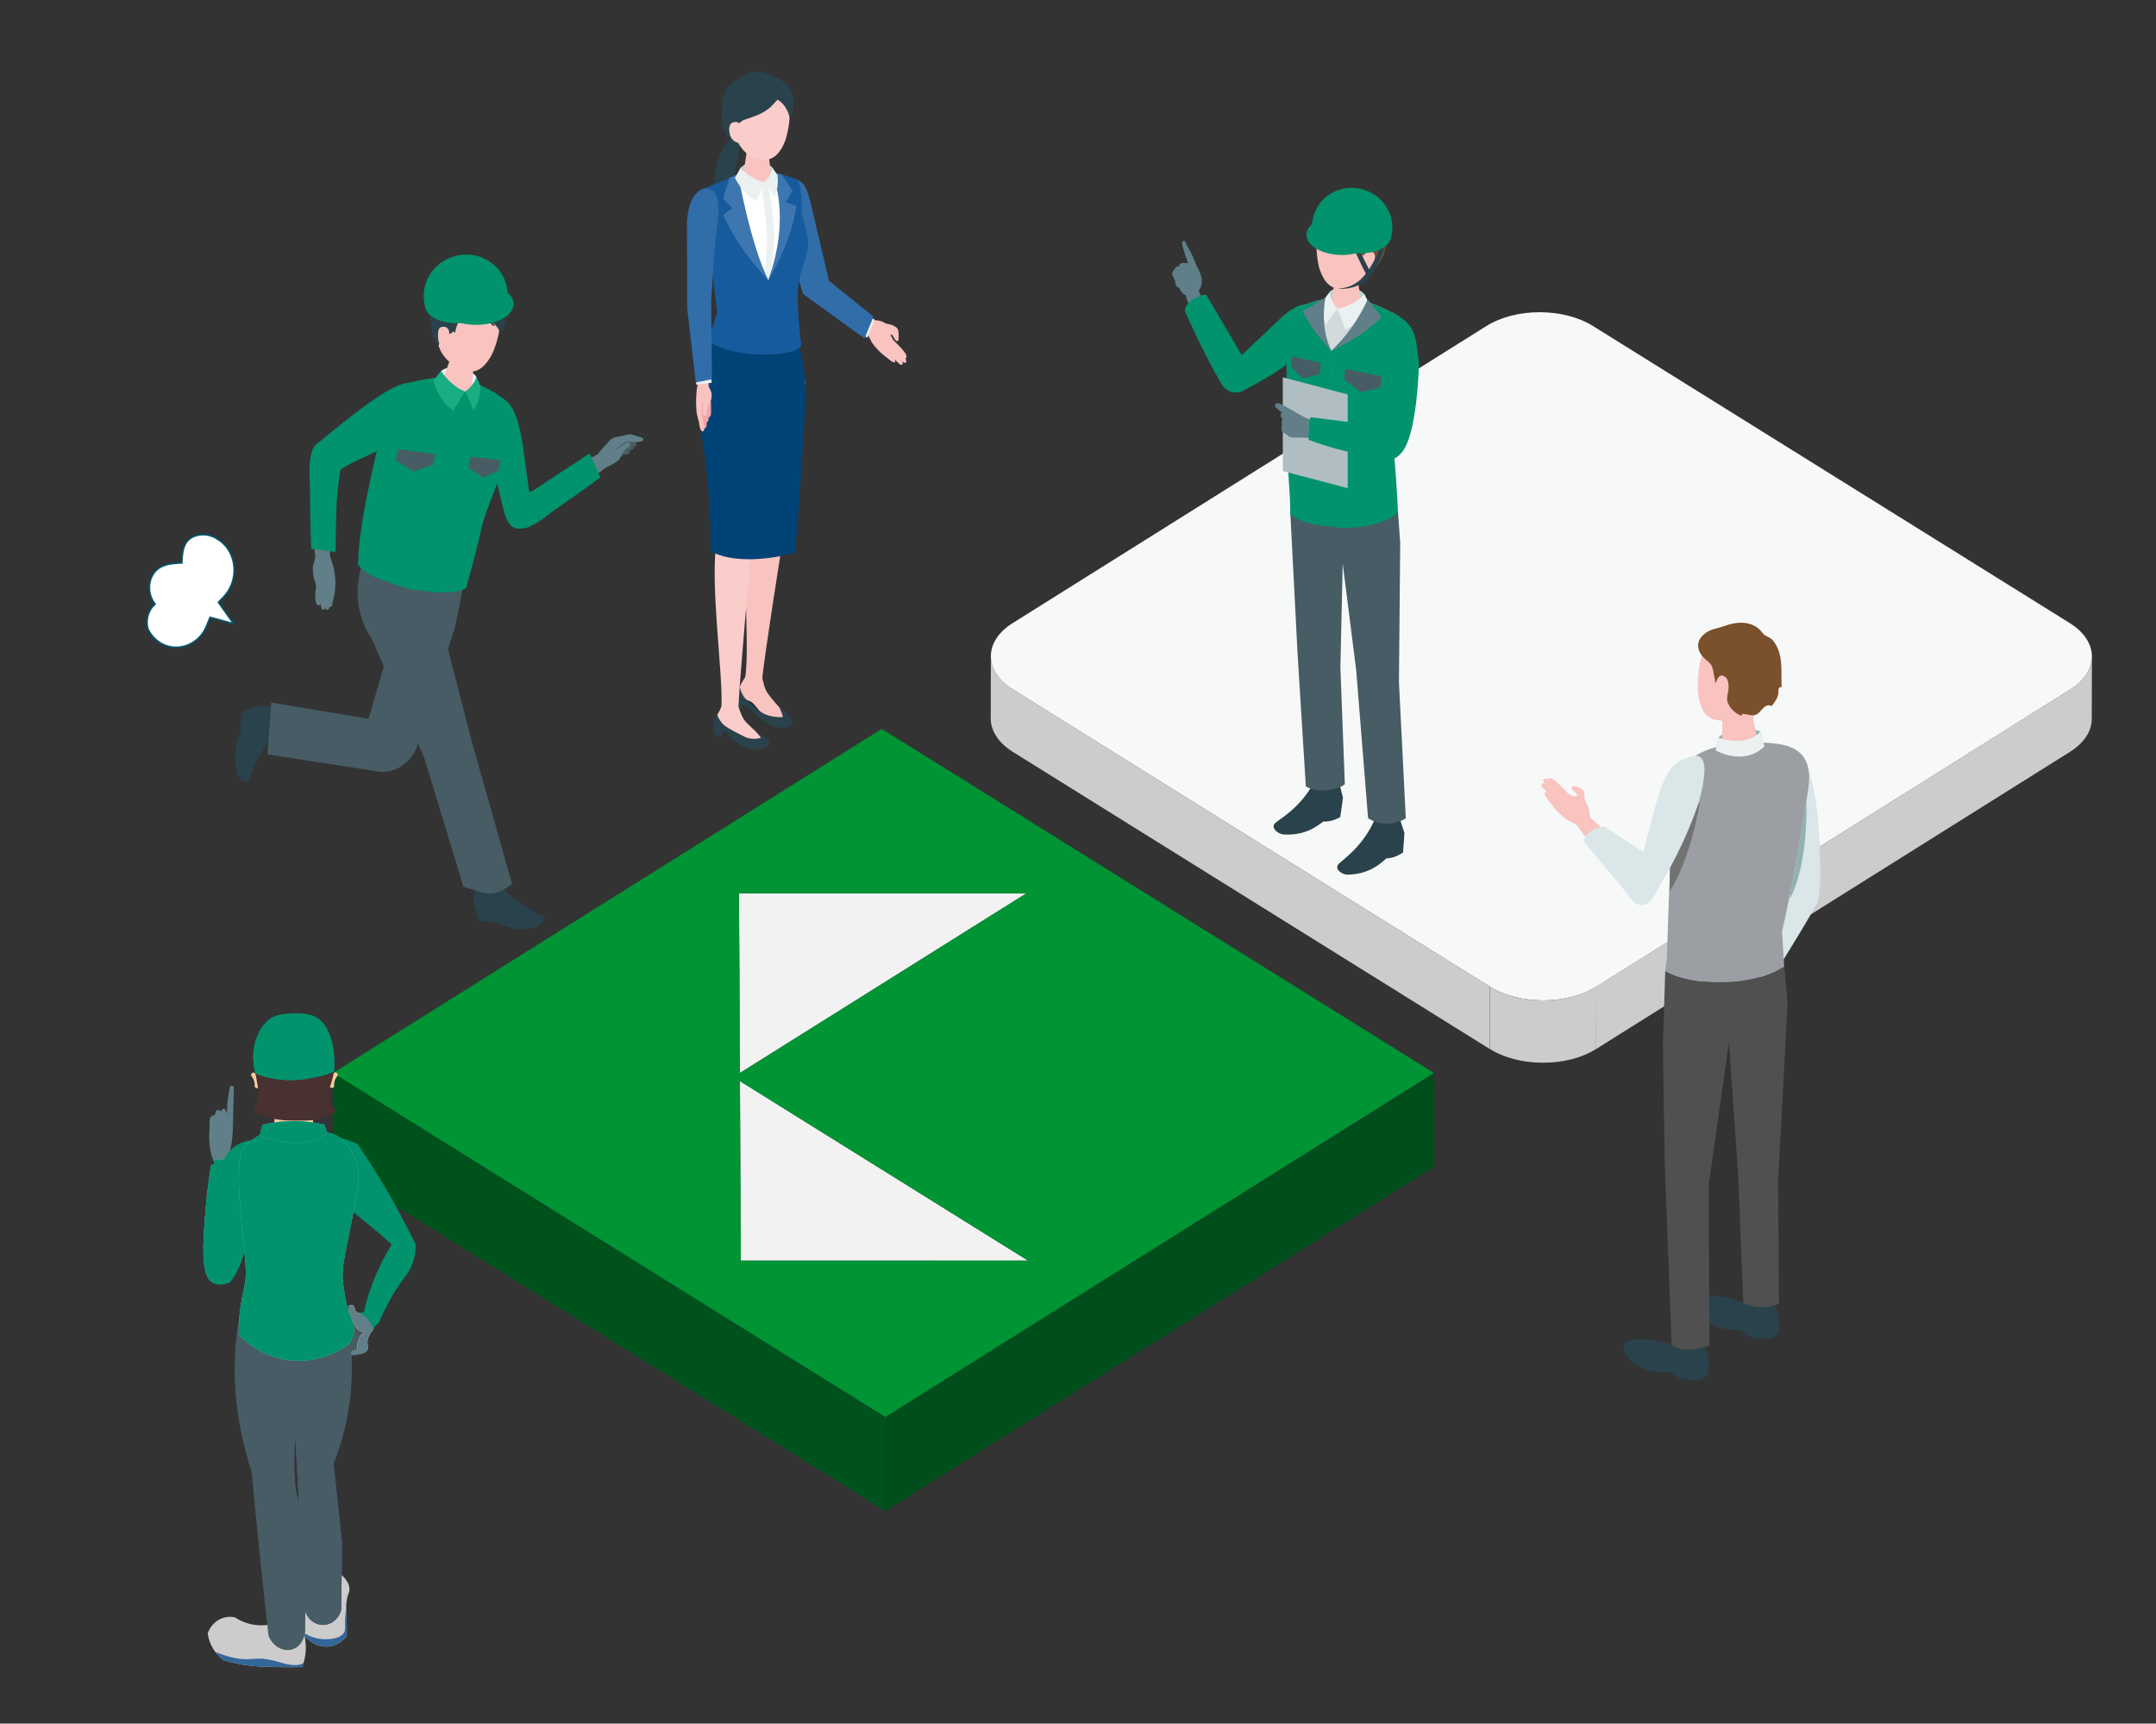<svg width="683" height="546" viewBox="0 0 683 546" fill="none" xmlns="http://www.w3.org/2000/svg">
<rect x="0" y="0" width="683" height="546" fill="#333333" stroke="none"/>
<g clip-path="url(#clip0_836_15195)">
<path d="M655.77 218.443L505.7 312.547L505.65 332.294L655.72 238.19C657.16 237.284 658.38 236.291 659.37 235.244C659.77 234.823 660.13 234.392 660.45 233.96C661.1 233.086 661.61 232.18 661.97 231.252C662.42 230.097 662.65 228.91 662.65 227.723L662.7 207.977C662.7 211.764 660.38 215.551 655.77 218.443Z" fill="#CCCCCC"/>
<path d="M320.94 218.443C320.69 218.281 320.45 218.13 320.21 217.957C320.02 217.828 319.83 217.688 319.64 217.558C319.54 217.483 319.44 217.418 319.35 217.342C319.11 217.159 318.88 216.975 318.65 216.781C318.62 216.76 318.58 216.727 318.55 216.706C318.25 216.458 317.97 216.199 317.71 215.94C317.63 215.864 317.56 215.789 317.49 215.724C317.28 215.519 317.09 215.303 316.9 215.098C316.84 215.033 316.78 214.968 316.73 214.904C316.5 214.634 316.28 214.364 316.08 214.094C316.04 214.04 316 213.976 315.96 213.922C315.8 213.695 315.65 213.469 315.51 213.242C315.46 213.156 315.4 213.069 315.35 212.983C315.25 212.81 315.15 212.638 315.06 212.454C315.02 212.368 314.97 212.282 314.93 212.206C314.81 211.969 314.71 211.731 314.61 211.483C314.61 211.462 314.59 211.44 314.58 211.418C314.44 211.073 314.34 210.717 314.24 210.372C314.22 210.296 314.2 210.221 314.18 210.156C314.11 209.865 314.05 209.584 314 209.293C313.96 209.023 313.93 208.753 313.92 208.483C313.91 208.268 313.9 208.062 313.9 207.847L313.85 227.593C313.85 227.788 313.85 227.971 313.87 228.165C313.87 228.187 313.87 228.208 313.87 228.23C313.89 228.5 313.91 228.769 313.95 229.039C313.99 229.331 314.06 229.611 314.13 229.902C314.13 229.935 314.14 229.967 314.15 230C314.16 230.043 314.18 230.075 314.19 230.118C314.29 230.474 314.39 230.82 314.53 231.165C314.53 231.187 314.55 231.197 314.56 231.219C314.66 231.456 314.76 231.705 314.88 231.942C314.92 232.028 314.97 232.115 315.01 232.19C315.1 232.363 315.2 232.546 315.3 232.719C315.32 232.762 315.34 232.805 315.37 232.848C315.4 232.891 315.43 232.935 315.46 232.978C315.6 233.204 315.75 233.442 315.91 233.668C315.95 233.722 315.99 233.787 316.03 233.841C316.23 234.111 316.45 234.391 316.68 234.661C316.74 234.726 316.8 234.791 316.85 234.855C317.04 235.071 317.23 235.276 317.44 235.481C317.51 235.557 317.58 235.632 317.66 235.697C317.93 235.956 318.21 236.215 318.51 236.463C318.54 236.485 318.57 236.506 318.6 236.539C318.83 236.722 319.06 236.916 319.3 237.1C319.39 237.175 319.49 237.24 319.59 237.316C319.78 237.456 319.96 237.585 320.16 237.715C320.19 237.736 320.23 237.758 320.26 237.79C320.47 237.931 320.68 238.06 320.89 238.2L471.94 332.304L471.99 312.558L320.94 218.454V218.443Z" fill="#CCCCCC"/>
<path d="M655.66 197.369C665 203.186 665.05 212.627 655.77 218.443L505.7 312.547C496.42 318.363 481.33 318.363 471.99 312.547L320.94 218.443C311.6 212.627 311.54 203.186 320.83 197.369L470.9 103.265C480.18 97.449 495.28 97.449 504.62 103.265L655.67 197.369H655.66Z" fill="#F7F9F8"/>
<path d="M497.539 335.629C497.669 335.596 497.809 335.564 497.939 335.532C498.559 335.37 499.179 335.197 499.779 334.992C499.889 334.96 499.999 334.917 500.109 334.873C500.659 334.69 501.189 334.496 501.719 334.28C501.809 334.248 501.909 334.204 501.999 334.172C502.569 333.935 503.129 333.676 503.679 333.395C503.799 333.33 503.919 333.266 504.039 333.212C504.589 332.92 505.129 332.618 505.649 332.295L505.699 312.548C505.179 312.872 504.639 313.174 504.089 313.465C503.969 313.53 503.849 313.595 503.729 313.649C503.179 313.918 502.629 314.177 502.049 314.425C501.959 314.469 501.869 314.501 501.769 314.533C501.239 314.749 500.709 314.943 500.159 315.127C500.049 315.159 499.939 315.202 499.829 315.246C499.229 315.44 498.609 315.623 497.989 315.774C497.859 315.807 497.719 315.839 497.589 315.871C496.989 316.022 496.389 316.152 495.779 316.271C495.729 316.271 495.669 316.292 495.619 316.303C494.899 316.432 494.169 316.551 493.439 316.637C493.409 316.637 493.379 316.637 493.349 316.637C492.689 316.713 492.029 316.778 491.369 316.821C491.209 316.821 491.049 316.843 490.899 316.843C490.229 316.875 489.569 316.907 488.899 316.907C488.879 316.907 488.849 316.907 488.829 316.907C488.099 316.907 487.379 316.886 486.659 316.843C486.629 316.843 486.599 316.843 486.579 316.843C485.829 316.799 485.079 316.735 484.339 316.637C483.599 316.551 482.869 316.432 482.149 316.303C482.109 316.303 482.069 316.281 482.029 316.281C481.349 316.152 480.679 316.012 480.009 315.839C479.939 315.817 479.869 315.807 479.799 315.785C479.159 315.623 478.539 315.44 477.919 315.235C477.839 315.213 477.759 315.181 477.669 315.148C477.059 314.943 476.469 314.728 475.889 314.49C475.799 314.458 475.709 314.415 475.619 314.382C475.029 314.134 474.459 313.875 473.899 313.595C473.819 313.551 473.739 313.508 473.659 313.465C473.099 313.174 472.539 312.872 472.019 312.537L471.969 332.284C472.219 332.435 472.469 332.586 472.729 332.737C473.019 332.899 473.319 333.05 473.609 333.212C473.689 333.255 473.769 333.298 473.849 333.341C473.879 333.363 473.909 333.374 473.949 333.395C474.319 333.579 474.699 333.762 475.089 333.924C475.249 333.999 475.419 334.064 475.579 334.129C475.669 334.172 475.759 334.204 475.849 334.248C475.949 334.291 476.049 334.334 476.149 334.366C476.489 334.496 476.829 334.625 477.179 334.744C477.329 334.798 477.479 334.841 477.639 334.895C477.719 334.927 477.799 334.949 477.889 334.981C477.999 335.014 478.099 335.057 478.209 335.089C478.539 335.186 478.869 335.283 479.199 335.381C479.389 335.435 479.579 335.478 479.769 335.532C479.839 335.553 479.909 335.564 479.979 335.586C480.059 335.607 480.129 335.629 480.199 335.64C480.529 335.715 480.869 335.791 481.199 335.866C481.459 335.92 481.729 335.974 481.989 336.017C482.029 336.017 482.069 336.039 482.109 336.039C482.139 336.039 482.179 336.05 482.209 336.06C482.549 336.125 482.889 336.179 483.239 336.233C483.589 336.287 483.939 336.33 484.299 336.373C484.649 336.417 485.009 336.449 485.359 336.481C485.739 336.514 486.109 336.546 486.489 336.568C486.499 336.568 486.519 336.568 486.539 336.568C486.569 336.568 486.599 336.568 486.629 336.568C486.979 336.589 487.329 336.6 487.679 336.611C488.049 336.622 488.429 336.622 488.799 336.632C488.819 336.632 488.849 336.632 488.869 336.632C488.879 336.632 488.889 336.632 488.909 336.632C489.359 336.632 489.809 336.632 490.259 336.611C490.459 336.611 490.669 336.589 490.869 336.578C491.029 336.578 491.179 336.557 491.339 336.557C491.469 336.557 491.609 336.546 491.739 336.535C492.269 336.492 492.799 336.438 493.319 336.373C493.349 336.373 493.379 336.373 493.409 336.373C493.409 336.373 493.419 336.373 493.429 336.373C494.139 336.287 494.839 336.179 495.539 336.05C495.559 336.05 495.579 336.05 495.599 336.039C495.649 336.039 495.699 336.017 495.759 336.006C496.369 335.888 496.979 335.758 497.579 335.607L497.539 335.629Z" fill="#CCCCCC"/>
<path d="M325.109 283.014L325.069 300.656H234.039L234.089 283.014H325.109Z" fill="#004F1C"/>
<path d="M325.11 283.014L234.39 339.912L234.09 283.014H325.11Z" fill="#F2F2F2"/>
<path d="M234.389 339.912L234.339 357.555L234.039 300.656L234.089 283.014L234.389 339.912Z" fill="#868686"/>
<path d="M325.11 283.014L325.07 300.656L234.34 357.555L234.39 339.912L325.11 283.014Z" fill="#808080"/>
<path d="M325.72 399.368L325.67 417.011L234.35 360.123L234.4 342.48L325.72 399.368Z" fill="#00521D"/>
<path d="M234.7 399.368L234.65 417.011L234.35 360.123L234.4 342.48L234.7 399.368Z" fill="#868686"/>
<path d="M325.718 399.368H234.698L234.398 342.48L325.718 399.368Z" fill="#F2F2F2"/>
<path d="M325.718 399.368L325.668 417.011H234.648L234.698 399.368H325.718Z" fill="#818181"/>
<path d="M279.328 230.906L454.298 339.912L280.458 448.918L105.488 339.912L279.328 230.906ZM234.388 339.912L325.118 283.024H234.098L234.398 339.912M234.698 399.368H325.718L234.398 342.48L234.698 399.368Z" fill="#009434"/>
<path d="M280.469 448.918L280.429 478.678L105.449 369.662L105.499 339.912L280.469 448.918Z" fill="#00521D"/>
<path d="M454.31 339.912L454.26 369.662L280.43 478.678L280.47 448.918L454.31 339.912Z" fill="#004E1C"/>
<path d="M372.63 90.576C372.84 90.911 373.11 90.922 373.38 91.116C373.68 91.332 373.76 91.666 373.94 92.001C374.33 92.691 374.93 93.274 375.67 93.457C376.32 93.619 377.02 93.533 377.68 93.619C377.85 93.641 378.04 93.652 378.2 93.576C378.36 93.501 378.46 93.339 378.56 93.188C379.01 92.475 379.38 91.547 379.02 90.781C378.87 90.458 378.62 90.22 378.37 89.983C377.8 89.443 377.23 88.893 376.66 88.353C376.37 88.084 376.08 87.803 375.72 87.63C375.08 87.328 374.34 87.425 373.66 87.609C373.32 87.706 372.98 87.825 372.7 88.062C372.12 88.58 372.25 89.94 372.63 90.576Z" fill="#617F88"/>
<path d="M375.681 77.067C375.561 76.829 375.441 76.581 375.331 76.333C375.111 76.171 374.791 76.3 374.651 76.538C374.501 76.775 374.491 77.077 374.521 77.358C374.601 78.329 375.071 79.257 375.301 80.196C375.401 80.573 375.461 80.962 375.611 81.329C375.711 81.588 375.851 81.825 375.961 82.084C376.251 82.764 376.351 83.508 376.441 84.253C376.431 84.167 375.671 84.954 375.641 85.267C375.611 85.634 375.641 86.411 375.981 86.573C377.391 87.263 378.651 88.116 380.261 87.976C380.331 87.976 380.421 87.954 380.461 87.889C380.491 87.835 380.491 87.771 380.481 87.706C380.381 86.692 379.911 85.785 379.431 84.933C378.971 84.113 378.751 83.347 378.421 82.505C377.691 80.638 376.571 78.89 375.681 77.077V77.067Z" fill="#617F88"/>
<path d="M373.73 83.671C373.56 83.886 373.5 84.21 373.61 84.717C374 86.509 374.39 87.836 375.67 89.077C375.82 89.228 375.99 89.379 376.19 89.433C376.39 89.498 376.63 89.444 376.75 89.26C376.89 89.034 376.8 88.731 376.69 88.483C376.43 87.89 376.09 87.35 375.83 86.768C375.49 86.023 375.44 85.85 376.17 85.743C376.46 85.699 376.57 85.311 376.58 84.998C376.6 84.502 376.51 83.994 376.33 83.53C376.31 83.477 376.29 83.422 376.24 83.401C376.21 83.379 376.17 83.379 376.13 83.379C375.4 83.379 374.17 83.099 373.72 83.671H373.73Z" fill="#617F88"/>
<path d="M372.261 84.879C372.121 85.116 372.101 85.451 372.261 85.936C372.871 87.663 373.411 88.914 374.841 89.961C375.011 90.091 375.191 90.209 375.401 90.242C375.601 90.274 375.841 90.188 375.931 89.993C376.051 89.756 375.921 89.465 375.781 89.227C375.451 88.677 375.051 88.191 374.721 87.641C374.291 86.951 374.231 86.789 374.931 86.573C375.211 86.487 375.271 86.087 375.251 85.785C375.211 85.289 375.061 84.803 374.831 84.371C374.801 84.328 374.771 84.274 374.731 84.253C374.701 84.242 374.661 84.253 374.621 84.253C373.901 84.35 372.641 84.253 372.261 84.879Z" fill="#617F88"/>
<path d="M371.401 86.4C371.291 86.627 371.291 86.929 371.481 87.35C372.151 88.86 372.731 89.95 374.101 90.781C374.261 90.878 374.441 90.975 374.621 90.986C374.811 90.997 375.011 90.91 375.091 90.716C375.181 90.49 375.041 90.231 374.901 90.036C374.561 89.572 374.171 89.152 373.831 88.688C373.401 88.094 373.321 87.965 373.951 87.706C374.201 87.609 374.231 87.242 374.181 86.961C374.111 86.519 373.941 86.087 373.701 85.709C373.671 85.666 373.641 85.623 373.601 85.612C373.571 85.612 373.531 85.612 373.501 85.612C372.851 85.753 371.711 85.774 371.411 86.378L371.401 86.4Z" fill="#617F88"/>
<path d="M380.601 87.868C380.601 87.868 380.581 87.803 380.571 87.76C380.311 87.037 379.941 86.336 379.601 85.656C379.531 85.516 379.461 85.375 379.331 85.3C379.251 85.246 379.161 85.235 379.071 85.214C378.401 85.073 377.691 84.847 377.011 84.782C376.401 84.728 375.811 84.901 375.211 84.901C374.301 85.106 373.451 85.419 372.511 85.397C372.211 85.397 371.861 85.386 371.681 85.645C371.471 85.947 371.681 86.4 371.941 86.649C372.881 87.49 374.021 86.897 375.101 87.08C375.201 87.091 375.291 87.124 375.371 87.177C375.461 87.242 375.521 87.339 375.581 87.436C375.811 87.836 376.071 88.203 375.811 88.634C375.581 89.012 375.341 89.271 375.231 89.724C375.041 90.566 375.201 91.451 375.321 92.292C375.571 93.9 376.171 95.389 376.831 96.835C376.861 96.9 376.891 96.964 376.951 96.986C377.011 97.008 377.071 96.986 377.121 96.964C378.551 96.371 379.901 95.529 381.101 94.483C380.691 94.008 379.721 92.756 379.821 92.033C379.871 91.677 380.301 91.213 380.431 90.846C380.581 90.425 380.671 89.983 380.701 89.53C380.741 88.958 380.751 88.418 380.581 87.879L380.601 87.868Z" fill="#617F88"/>
<path d="M375.301 98.399C375.301 98.399 380.911 111.369 386.961 121.631C388.441 124.145 391.431 125.052 393.911 123.735C396.081 122.581 398.671 121.135 400.891 119.851C410.601 114.196 412.531 110.625 412.531 110.625C412.531 110.625 416.301 107.247 418.851 102.91C420.741 99.683 420.021 97.763 417.871 97.223C414.371 96.338 411.681 95 404.951 101.496C400.791 105.51 393.361 112.481 393.361 112.481L382.041 93.22C382.041 93.22 375.931 94.277 375.311 98.41L375.301 98.399Z" fill="#00936D"/>
<path d="M442.83 161.653L441.63 143.342L445.33 107.097C445.81 103.967 444.66 100.795 441.5 99.252C434.24 95.702 425.74 91.299 412.02 97.115C410.14 97.914 409.44 100.352 408.79 102.413C408.01 104.874 407.63 107.528 407.72 110.15L407.87 114.639C407.94 123.207 408.01 131.774 408.07 140.342C408.11 145.77 408.36 151.133 408.72 156.549C408.88 158.934 408.77 162.614 408.77 162.614C408.77 162.614 412.9 166.585 425.13 166.52C438.46 166.444 442.83 161.675 442.83 161.675V161.653Z" fill="#D2DADC"/>
<path d="M443.412 259.285L444.912 263.86L444.472 270.022C444.472 270.022 442.022 271.921 439.222 271.889C437.482 273.399 434.002 276.917 426.922 277.079C425.392 277.111 422.762 275.557 423.902 273.874C424.602 272.838 431.982 268.295 435.672 259.113C439.642 258.692 443.412 259.274 443.412 259.274V259.285Z" fill="#2A424B"/>
<path d="M424.251 248.009L425.441 252.703L424.581 258.81C424.581 258.81 422.011 260.494 419.221 260.224C417.381 261.584 413.671 264.778 406.601 264.335C405.081 264.238 402.551 262.458 403.811 260.871C404.581 259.9 412.251 256.005 416.541 247.178C420.521 247.103 424.251 248.009 424.251 248.009Z" fill="#2A424B"/>
<path d="M421.121 92.561C422.781 90.64 429.231 89.766 432.271 93.241C432.491 94.935 432.811 96.035 432.811 96.035L427.241 98.194L421.261 97.287C421.261 97.287 420.971 93.877 421.121 92.561Z" fill="#BFD4D5"/>
<path d="M426.6 86.745C429 86.745 430.27 88.202 430.27 89.464L431.48 97.913C431.37 99.381 426.43 97.784 423.7 97.784C420.97 97.784 421.48 99.37 421.59 97.913L422.77 89.076C422.87 87.792 424.2 86.745 426.59 86.745H426.6Z" fill="#F9C3C0"/>
<path d="M427.591 66.135C434.421 66.189 436.301 71.725 436.301 78.437C436.301 87.177 430.971 89.864 428.241 90.727C424.911 91.774 420.762 92.712 418.232 85.817C416.722 81.717 416.781 74.606 417.611 71.844C418.341 69.437 420.771 66.082 427.591 66.135Z" fill="#F9C3C0"/>
<path d="M422.531 72.221C422.351 71.638 423.041 71.185 423.611 71.153C426.121 70.991 426.401 73.548 427.961 74.994C428.741 75.717 429.631 76.365 430.091 77.357C430.641 78.555 431.251 79.958 431.321 81.393C432.161 78.868 435.361 85.127 434.541 85.828C436.651 84.015 438.181 81.933 438.761 79.008C438.961 77.983 438.991 76.926 439.021 75.868C439.091 72.815 439.501 68.855 436.561 67.074C436.081 66.783 435.281 66.847 434.941 66.405C434.591 65.952 435.031 65.035 434.531 64.441C434.041 63.869 433.321 63.599 432.621 63.416C429.901 62.704 427.121 62.315 424.401 63.243C422.611 63.858 420.951 64.84 419.331 65.865C418.851 66.168 418.371 66.481 417.971 66.88C416.731 68.11 416.331 70.106 416.061 71.833C415.741 73.872 415.661 75.286 416.481 77.196C416.561 77.379 416.771 77.541 416.931 77.433C417.051 77.347 417.061 77.152 417.041 77.001C417.011 76.699 416.961 76.354 417.141 76.117C417.201 76.03 417.291 75.965 417.371 75.912C417.611 75.739 417.851 75.566 418.101 75.394C418.551 75.081 418.611 74.314 418.841 73.807C419.101 73.246 419.431 72.718 419.901 72.329C420.651 71.692 421.821 71.531 422.541 72.21L422.531 72.221Z" fill="#7B502C"/>
<path d="M431.981 81.793C431.981 81.793 432.101 79.3 434.081 79.624C435.781 79.904 435.741 81.091 435.251 83.174C434.761 85.256 433.581 86.238 432.391 86.184C431.201 86.13 431.981 81.793 431.981 81.793Z" fill="#F9C3C0"/>
<path d="M443.172 216.232L443.572 171.947L442.831 161.664C442.831 161.664 438.392 166.034 425.132 166.509C414.222 166.897 408.771 162.603 408.771 162.603L411.021 206.455L413.672 249.121C413.672 249.121 415.571 250.459 419.491 250.373C423.941 250.287 426.031 248.431 426.031 248.431L424.621 211.441L425.361 178.551L429.632 212.326L433.392 259.146C433.392 259.146 435.641 260.937 439.301 260.937C443.001 260.937 445.341 259.221 445.341 259.221L443.181 216.221L443.172 216.232Z" fill="#475C64"/>
<path d="M423.45 166.325L421.79 111.153C421.79 111.153 416.93 106.157 419.09 95.863C419.14 95.626 419.18 95.399 419.23 95.162C419.24 95.054 419.25 94.935 419.26 94.827C419.18 94.838 419.11 94.859 419.03 94.87C416.85 95.313 414.52 96.036 412.01 97.093C410.13 97.892 409.19 100.352 408.54 102.413C407.76 104.873 407.27 107.582 407.36 110.193L407.53 114.725C407.6 123.293 407.78 131.914 407.84 140.482C407.88 145.909 408.2 151.175 408.56 156.592C408.72 158.977 408.76 163.002 408.76 163.002C408.76 163.002 412.5 166.595 423.4 166.886L423.44 166.325H423.45Z" fill="#00936D"/>
<path d="M441.491 99.24C439.081 98.064 436.541 96.802 433.721 95.841L433.701 95.766L433.671 95.83C433.671 95.83 431.061 102.186 421.791 111.164C421.941 121.544 422.341 166.864 422.341 166.864C423.091 167.015 424.201 167.264 425.121 167.264C427.491 167.253 429.571 167.091 431.391 166.832C435.121 166.228 439.281 165.472 442.821 162.419C442.821 162.235 442.821 161.976 442.821 161.663C442.741 158.081 441.891 146.762 441.641 143.675L441.621 143.341L441.891 140.74L443.171 128.159L445.321 107.085C445.801 103.956 444.651 100.783 441.491 99.24Z" fill="#00936D"/>
<path d="M442.96 130.242C442.96 130.242 441.87 125.073 440.09 117.401C441.17 128.44 441.6 130.188 442.59 133.9L442.96 130.242Z" fill="#2A424B"/>
<path d="M423.712 97.784C423.712 97.784 421.602 95.885 421.132 92.561C421.132 92.561 419.922 94.277 419.242 95.162C418.732 99.004 419.302 100.881 420.052 102.942C421.742 99.899 423.712 97.773 423.712 97.773" fill="#EBF1F1"/>
<path d="M437.25 139.91L439.06 126.864C438.33 111.294 441.73 99.37 441.73 99.37C448.71 102.953 448.55 107.042 449.5 115.049C449.5 115.049 449.09 138.55 443.68 143.752C438.95 148.985 437.26 139.899 437.26 139.899L437.25 139.91Z" fill="#00936D"/>
<path d="M406.381 149.222L426.941 154.65V124.954L406.381 119.526V149.222Z" fill="#B0BEC3"/>
<path d="M409.392 129.993C408.232 129.335 407.072 128.677 405.862 128.062C405.492 127.878 405.112 127.684 404.702 127.716C404.302 127.749 403.882 128.105 403.912 128.537C403.932 128.893 404.222 129.152 404.482 129.367C405.012 129.799 405.542 130.241 406.062 130.673C405.732 130.9 405.622 131.385 405.722 131.795C405.822 132.205 406.082 132.54 406.362 132.842C406.032 133.058 405.962 133.554 406.042 133.964C406.252 134.968 405.922 135.259 406.002 136.165C406.062 136.888 406.862 137.191 407.422 137.579C407.772 137.816 408.062 138.151 408.432 138.345C408.892 138.583 409.422 138.604 409.932 138.615C412.462 138.669 414.712 138.464 417.182 139.208C417.592 137.633 418.222 134.935 418.762 133.414C416.922 132.799 415.012 133.133 413.292 132.205C411.972 131.482 410.672 130.738 409.372 129.993H409.392Z" fill="#617F88"/>
<path d="M414.59 139.338C414.5 136.932 414.69 134.514 415.16 132.151C424.17 133.274 433.18 134.471 442.17 135.734C442.71 135.809 443.31 135.917 443.66 136.381C443.92 136.727 443.97 137.191 444.02 137.622C444.18 139.09 444.33 140.6 443.94 142.014C442.45 147.377 434.69 144.571 431.15 143.935C425.52 142.91 419.97 141.366 414.59 139.338Z" fill="#00936D"/>
<path d="M423.711 97.784C423.711 97.784 425.011 101.237 426.141 104.399C429.301 102.996 431.461 101.215 434.081 96.77C433.321 95.475 432.281 93.241 432.281 93.241C432.281 93.241 428.601 97.093 423.711 97.784Z" fill="#EBF1F1"/>
<path d="M437.371 122.656L431.071 124.253L425.891 120.271L426.121 116.84L437.611 119.214L437.371 122.656Z" fill="#475C64"/>
<path d="M418.411 115.027L418.101 118.448L412.811 119.905L408.961 116.29L409.281 112.858L418.411 115.027Z" fill="#475C64"/>
<path d="M433.351 87.651C433.411 87.684 433.481 87.705 433.551 87.716C433.761 87.738 433.961 87.63 434.111 87.436C437.401 82.882 438.461 78.846 438.501 78.684C438.631 78.199 438.431 77.659 438.071 77.497C437.711 77.335 437.311 77.594 437.181 78.08C437.171 78.134 436.281 81.436 433.681 85.31C431.751 81.576 430.261 78.166 430.241 78.134C430.051 77.692 429.621 77.541 429.281 77.799C428.951 78.058 428.831 78.63 429.031 79.084C429.051 79.127 430.831 83.195 433.021 87.338C433.101 87.489 433.211 87.608 433.341 87.673L433.351 87.651Z" fill="#2A424B"/>
<path d="M413.841 74.315C413.751 77.714 418.601 80.595 424.671 80.757C430.741 80.918 435.731 78.296 435.821 74.897C435.911 71.498 431.061 68.617 424.991 68.455C418.921 68.293 413.931 70.916 413.841 74.315Z" fill="#00936D"/>
<path d="M415.671 70.592C414.981 74.455 420.021 78.62 426.931 79.893C433.841 81.156 440.011 79.052 440.701 75.189C440.701 75.189 440.881 74.207 440.891 74.142C442.091 67.441 437.461 60.988 430.551 59.715C423.641 58.453 417.061 62.855 415.861 69.545C415.851 69.621 415.671 70.592 415.671 70.592Z" fill="#00936D"/>
<path d="M432.981 86.206C432.981 86.206 430.051 91.321 423.941 91.353C426.691 91.903 432.261 90.609 434.461 86.789L432.981 86.206Z" fill="#2A424B"/>
<path d="M419.9 94.277C419.9 94.277 417.88 103.449 421.79 111.164C414.51 103.6 412.75 98.507 412.75 98.507L419.9 94.288V94.277Z" fill="#617F88"/>
<path d="M433.251 94.849C433.251 94.849 429.541 103.826 421.791 111.153C433.491 105.585 437.631 100.363 437.631 100.363L433.261 94.859L433.251 94.849Z" fill="#617F88"/>
<path d="M86.199 361.33C91.239 361.686 96.279 362.043 101.319 362.399C100.579 361.082 99.189 358.169 99.119 354.209C99.069 351.09 99.859 348.662 100.409 347.324C96.409 347.249 90.769 347.162 86.769 347.087C86.919 349.04 87.079 351.187 86.999 353.486C86.899 356.378 86.599 359.01 86.199 361.341V361.33Z" fill="#FBCB9E"/>
<path d="M81.62 344.659C81.49 344.692 81.28 344.735 81.06 344.627C80.89 344.541 80.75 344.379 80.68 344.174C80.71 343.807 80.73 343.203 80.52 342.49C80.27 341.649 79.84 341.098 79.59 340.818C79.57 340.764 79.49 340.494 79.62 340.214C79.7 340.03 79.85 339.879 80.04 339.804C80.42 339.663 80.85 339.879 80.98 340.289C81.43 341.573 81.89 342.857 82.34 344.141C82.25 344.271 82.01 344.573 81.61 344.659H81.62Z" fill="#FBCB9E"/>
<path d="M104.919 344.606C105.049 344.638 105.259 344.681 105.479 344.573C105.649 344.487 105.789 344.325 105.859 344.12C105.829 343.753 105.809 343.149 106.019 342.437C106.269 341.595 106.699 341.045 106.949 340.764C106.969 340.71 107.049 340.44 106.919 340.16C106.839 339.976 106.689 339.825 106.499 339.75C106.119 339.61 105.689 339.825 105.559 340.235C105.109 341.519 104.649 342.804 104.199 344.088C104.289 344.217 104.529 344.519 104.929 344.606H104.919Z" fill="#FBCB9E"/>
<path d="M104.289 328.29C101.759 324.244 95.999 324.125 94.249 324.093C92.859 324.06 86.499 323.931 83.059 328.776C80.469 332.423 80.789 337.332 80.879 338.897C81.129 342.976 82.639 345.652 81.329 349.364C80.929 350.486 80.409 351.317 80.029 351.867C81.129 352.472 82.759 353.259 84.809 353.896C88.339 354.986 91.149 354.997 94.649 354.986C97.949 354.986 99.639 354.953 101.889 354.209C104.009 353.497 105.619 352.482 106.669 351.705C105.929 351.112 104.989 350.162 104.499 348.738C103.659 346.332 104.639 344.141 105.209 342.145C106.309 338.282 106.669 332.077 104.299 328.29H104.289Z" fill="#483130"/>
<path d="M105.79 339.383C106.46 331.819 104.31 324.406 100.07 322.161C97.18 320.629 92.93 320.974 90.84 321.136C88.08 321.363 86.9 321.935 86.56 322.118C83.45 323.726 82.09 326.898 81.51 328.269C79.32 333.405 80.49 338.412 80.96 340.084C83.98 341.25 89.61 342.89 96.54 341.832C100.47 341.228 103.52 340.559 105.79 339.383Z" fill="#00936D"/>
<path d="M102.05 323.747C101.27 326.574 98.83 328.646 95.97 328.646H89.47C86.88 328.646 84.65 326.952 83.66 324.546C82.52 325.948 81.88 327.437 81.52 328.268C79.33 333.405 80.5 338.411 80.97 340.084C83.99 341.249 89.62 342.89 96.55 341.832C100.48 341.228 103.53 340.559 105.8 339.383C106.35 333.102 104.97 326.941 102.06 323.736L102.05 323.747Z" fill="#00936D"/>
<path d="M106.96 498.058C107.39 498.306 110.43 500.141 110.69 503.162C110.81 504.543 110.21 504.619 109.82 507.057C109.53 508.849 109.72 509.647 109.82 513.1C109.86 514.33 109.89 516.122 109.85 518.312C109.41 518.852 107.37 521.269 103.96 521.582C99.6 521.981 96.79 518.571 96.5 518.204C96.69 513.661 96.68 510.025 96.62 507.468C96.56 504.619 96.45 502.73 97.56 500.713C97.87 500.162 99.1 498.037 101.6 497.27C104.19 496.472 106.42 497.778 106.94 498.08L106.96 498.058Z" fill="#CCCCCC"/>
<path d="M102.98 519.262C104.21 519.262 107.93 519.24 109.07 516.985C109.53 516.068 109.25 515.431 109.32 513.09C109.36 511.676 109.5 510.435 109.67 509.421C109.69 510.284 109.77 511.352 109.82 513.09C109.86 514.32 109.89 516.111 109.85 518.301C109.41 518.841 107.37 521.258 103.96 521.571C99.6 521.97 96.79 518.56 96.5 518.194C96.51 517.935 96.52 517.697 96.53 517.449C98.12 518.377 100.32 519.273 102.97 519.273L102.98 519.262Z" fill="#336699"/>
<path d="M108.95 411.442C110.24 416.816 111.38 423.733 111.41 431.815C111.47 445.616 108.29 456.655 105.68 463.582L108.36 488.746L108.09 509.906C107.41 512.765 104.98 514.772 102.25 514.74C99.52 514.708 97.15 512.657 96.52 509.787L93.46 453.687C94.26 448.4 94.84 441.828 94.61 434.297C94.37 426.581 93.33 419.913 92.16 414.615C97.76 413.557 103.37 412.511 108.97 411.453L108.95 411.442Z" fill="#414AB5"/>
<path d="M108.32 411.69C109.8 416.827 111.22 423.679 111.42 431.815C111.77 445.907 108.29 457.065 105.69 463.582L108.37 488.745L108.1 509.906C107.42 512.765 104.99 514.772 102.26 514.74C99.53 514.707 97.16 512.657 96.53 509.787L93.47 453.687C94.27 448.4 94.85 441.828 94.62 434.297C94.38 426.581 93.34 419.913 92.17 414.615C97.56 413.644 102.95 412.672 108.35 411.701L108.32 411.69Z" fill="#475C64"/>
<path d="M88.841 513.586C87.511 514.168 85.141 514.988 82.111 514.859C78.381 514.697 75.651 513.154 74.381 512.323C73.811 512.204 71.291 511.74 68.831 513.413C66.841 514.762 66.051 516.715 65.801 517.406C65.911 518.215 66.111 519.143 66.471 520.125C67.621 523.243 69.701 525.078 70.841 525.93C72.341 526.372 74.541 526.944 77.231 527.387C80.671 527.937 83.311 528.013 87.821 528.11C89.831 528.153 92.521 528.185 95.721 528.11C96.321 526.545 97.451 522.963 96.561 518.679C96.201 516.952 95.601 515.55 95.051 514.503C92.981 514.201 90.901 513.899 88.831 513.596L88.841 513.586Z" fill="#CCCCCC"/>
<path d="M72.01 524.635C79.941 526.933 80.04 524.095 87.93 526.383C89.751 526.912 94.24 528.358 96.21 526.685C96.04 527.257 95.871 527.742 95.731 528.109C92.531 528.185 89.841 528.153 87.831 528.109C83.32 528.012 80.671 527.937 77.24 527.386C74.55 526.955 72.35 526.383 70.85 525.93C70.18 525.422 69.171 524.57 68.231 523.318C69.66 523.901 70.941 524.333 72.02 524.646L72.01 524.635Z" fill="#336699"/>
<path d="M97.271 437.588C95.911 441.753 94.571 447.041 93.831 453.267C92.921 460.96 93.241 467.618 93.831 472.657C94.401 474.524 95.141 477.211 95.741 480.491C96.541 484.872 96.811 488.703 96.891 495.339C96.951 500.411 96.901 506.971 96.511 514.73C97.091 517.891 95.731 520.967 93.451 522.153C90.561 523.664 86.461 522.013 85.041 518.032C83.981 508.644 82.961 499.148 81.981 489.566C81.171 481.668 80.411 473.834 79.691 466.054C78.771 463.334 77.631 459.536 76.631 454.918C74.291 444.019 74.281 435.387 74.341 432.225C74.401 428.643 74.691 423.884 75.601 418.316C87.291 418.964 98.971 419.611 110.661 420.259C109.571 423.107 107.631 427.175 104.241 431.222C101.791 434.146 99.291 436.185 97.281 437.588H97.271Z" fill="#475C64"/>
<path d="M68.07 367.902C68.78 368.409 69.76 368.495 70.54 368.193C72.2 367.556 72.74 365.15 73.11 363.499C73.93 359.841 73.81 354.737 73.82 354.737C73.82 354.737 73.14 353.593 72.88 353.442C72.89 353.518 68.21 353.475 66.75 355.946C66.38 356.582 66.35 357.597 66.29 359.615C66.24 361.471 66.42 362.906 66.58 363.844C66.96 366.11 67.16 367.233 68.06 367.88L68.07 367.902ZM75.43 359.852C75.43 359.852 75.43 359.863 75.43 359.874C75.43 359.863 75.45 359.83 75.43 359.852ZM68.09 362.42C68.09 362.42 68.11 362.42 68.12 362.42C68.11 362.42 68.1 362.42 68.09 362.42Z" fill="#617F88"/>
<path d="M73.81 355.342C73.91 351.738 74 348.134 74.1 344.53C73.99 344.152 73.65 343.915 73.33 343.969C73.07 344.012 72.85 344.238 72.78 344.54C72.5 345.878 72.25 347.378 72.09 349.04C71.93 350.648 71.87 352.137 71.88 353.475C72.53 354.09 73.17 354.705 73.82 355.331L73.81 355.342Z" fill="#617F88"/>
<path d="M72.38 353.745C72.02 352.978 71.66 352.212 71.3 351.435C71.14 351.306 70.89 351.155 70.65 351.241C70.31 351.36 70.28 351.878 69.98 351.943C69.73 351.997 69.62 351.673 69.26 351.608C68.95 351.554 68.65 351.727 68.45 351.889C68.3 352.342 68.15 352.795 68 353.248C67.76 353.281 66.93 353.421 66.57 354.111C66.53 354.187 66.42 354.414 66.39 355.191C66.38 355.633 66.39 356.237 66.51 356.96C66.8 357.435 67.09 357.899 67.39 358.374L72.66 355.05L72.38 353.755V353.745Z" fill="#617F88"/>
<path d="M66.88 369.046L68.1 368.852L67.52 367.319H72.55C72.97 370.891 73.48 375.909 73.82 381.94C75.01 402.55 72.61 405.194 71.1 406.057C71.01 406.111 69.12 407.158 67.44 406.316C63.4 404.331 64.29 393.465 65.15 382.901C65.62 377.096 66.33 372.315 66.88 369.035V369.046Z" fill="#7AC4D2"/>
<path d="M66.88 369.046L68.1 368.852L67.52 367.319H72.55C72.97 370.891 73.48 375.909 73.82 381.94C75.01 402.55 72.61 405.194 71.1 406.057C71.01 406.111 69.12 407.158 67.44 406.316C63.4 404.331 64.29 393.465 65.15 382.901C65.62 377.096 66.33 372.315 66.88 369.035V369.046Z" fill="#00936D"/>
<path d="M72.89 406.252C69.67 407.503 68.15 406.845 67.44 406.327C64.17 403.943 68.97 378.261 69.7 371.172C69.8 371.172 69.91 371.172 70.01 371.161C70.13 369.92 70.52 367.719 71.97 365.625C75.22 360.932 80.85 361.039 81.48 361.061C77.81 366.381 76.76 370.945 76.52 374.258C75.57 387.433 77.9 392.785 77.95 392.796C77.99 392.796 77.73 397.501 75.3 402.378C74.45 404.083 73.55 405.378 72.87 406.262L72.89 406.252Z" fill="#00936D"/>
<path d="M112.882 415.553C112.252 414.938 112.482 413.891 111.852 413.503C111.402 413.233 110.802 413.46 110.342 413.708C110.692 415.92 110.832 417.722 110.892 418.974C111.012 421.412 111.072 422.632 111.032 423.732C110.962 426.063 110.722 427.304 111.492 428.081C111.822 428.415 112.422 428.739 113.062 428.869C113.212 428.901 113.672 429.009 114.252 428.869C114.802 428.739 115.962 428.459 116.412 427.552C116.752 426.872 116.472 426.29 116.412 425.513C116.342 424.531 116.622 423.063 118.322 421.121V418.305L117.342 415.046L115.232 415.747C113.892 416.125 113.232 415.877 112.892 415.542L112.882 415.553Z" fill="#FBCB9E"/>
<path d="M118.312 418.315L117.332 415.057L115.222 415.758C113.882 416.136 113.222 415.888 112.882 415.553C112.252 414.938 112.482 413.891 111.852 413.514C111.402 413.244 110.802 413.47 110.342 413.719C110.252 414.657 110.262 415.488 110.322 416.222C111.142 417.366 111.712 418.369 112.112 419.189C112.532 420.053 113.112 421.391 114.302 421.714C114.752 421.844 115.162 421.779 115.442 421.714C115.052 422.06 114.572 422.567 114.162 423.257C113.202 424.876 113.152 426.516 113.182 427.25C113.052 426.872 112.932 426.495 112.802 426.117C112.802 426.419 112.802 426.603 112.802 426.603C112.582 426.797 110.842 428.361 111.162 429.03C111.492 429.732 113.872 429.009 114.272 428.879C115.252 428.577 116.052 428.318 116.432 427.563C116.772 426.883 116.492 426.3 116.432 425.523C116.362 424.542 116.642 423.074 118.342 421.132V418.315H118.312Z" fill="#617F88"/>
<path d="M114.141 423.246C114.561 422.545 115.031 422.049 115.421 421.703C115.151 421.768 114.741 421.833 114.281 421.703C113.101 421.369 112.521 420.031 112.091 419.178C111.691 418.369 111.121 417.366 110.301 416.211C110.401 417.376 110.631 418.294 110.871 418.973C111.491 420.754 112.151 421.099 112.471 422.998C112.701 424.379 112.761 425.491 112.771 426.095C112.901 426.473 113.021 426.85 113.151 427.228C113.131 426.494 113.171 424.854 114.131 423.236L114.141 423.246Z" fill="#FBCB9E"/>
<path d="M114.141 423.246C114.561 422.545 115.031 422.049 115.421 421.703C115.151 421.768 114.741 421.833 114.281 421.703C113.101 421.369 112.521 420.031 112.091 419.178C111.691 418.369 111.121 417.366 110.301 416.211C110.661 417.355 110.801 418.304 110.871 418.973C110.961 419.847 110.941 420.743 110.901 422.556C110.881 423.689 110.851 423.754 110.841 424.476C110.831 425.361 110.841 426.656 110.961 428.264C111.691 427.919 112.421 427.573 113.151 427.228C113.131 426.494 113.171 424.854 114.131 423.236L114.141 423.246Z" fill="#475B60"/>
<path d="M106.551 360.392C107.361 360.467 108.281 360.618 109.271 360.877C110.921 361.309 112.281 361.924 113.351 362.507C115.081 365.042 116.461 367.19 117.431 368.7C123.521 378.261 127.791 386.364 130.331 391.468C130.911 392.644 131.381 393.605 131.671 394.198C131.691 395.331 131.621 397.058 131.071 399.011C130.201 402.129 128.591 404.115 127.951 404.956C126.141 407.287 123.591 411.204 120.311 418.196C120.311 419.178 118.321 420.149 118.321 421.131C118.121 420.441 117.691 419.308 116.791 418.196C115.691 416.837 114.451 416.2 113.791 415.93C114.271 415.876 114.751 415.812 115.231 415.758C115.871 412.941 116.591 410.546 117.241 408.658C117.651 407.471 118.851 404.05 120.961 399.831C122.101 397.554 123.191 395.655 124.091 394.209C121.531 391.911 118.851 389.612 116.051 387.303C114.691 386.181 113.341 385.091 112.001 384.034C112.481 380.03 112.441 376.674 112.281 374.257C112.061 370.804 111.861 368.538 110.691 365.906C109.511 363.23 107.781 361.46 106.561 360.413L106.551 360.392Z" fill="#00936D"/>
<path d="M94.329 358.503C93.829 358.46 93.919 358.471 93.659 358.449C91.679 358.298 86.809 358.05 83.229 359.205C82.939 359.302 82.639 359.399 82.229 359.572C81.769 359.766 78.319 362.118 77.409 363.165C74.369 366.65 75.999 382.534 77.099 393.529C77.929 401.741 78.049 403.155 77.709 405.701C77.179 409.553 76.019 412.693 75.729 418.725C75.639 420.527 75.659 422.016 75.689 423.009C77.649 424.962 82.679 429.419 90.359 430.724C100.869 432.505 108.759 427.099 110.629 425.739C111.269 424.779 112.019 423.322 112.119 421.498C112.239 419.351 111.399 417.754 110.919 416.686C109.829 414.29 109.449 411.69 108.689 406.5C108.169 402.917 108.859 399.486 110.239 392.601C110.639 390.616 113.139 378.412 113.499 374.732C113.739 372.337 113.369 370.351 113.309 370.017C113.269 369.769 113.219 369.542 113.159 369.294C112.269 365.658 109.499 360.403 105.039 359.075C103.129 358.514 102.639 359.183 94.329 358.493V358.503Z" fill="#7AC4D2"/>
<path d="M94.329 358.503C93.829 358.46 93.919 358.471 93.659 358.449C91.679 358.298 86.809 358.05 83.229 359.205C82.939 359.302 82.639 359.399 82.229 359.572C81.769 359.766 78.319 362.118 77.409 363.165C74.369 366.65 75.999 382.534 77.099 393.529C77.929 401.741 78.049 403.155 77.709 405.701C77.179 409.553 76.019 412.693 75.729 418.725C75.639 420.527 75.659 422.016 75.689 423.009C77.649 424.962 82.679 429.419 90.359 430.724C100.869 432.505 108.759 427.099 110.629 425.739C111.269 424.779 112.019 423.322 112.119 421.498C112.239 419.351 111.399 417.754 110.919 416.686C109.829 414.29 109.449 411.69 108.689 406.5C108.169 402.917 108.859 399.486 110.239 392.601C110.639 390.616 113.139 378.412 113.499 374.732C113.739 372.337 113.369 370.351 113.309 370.017C113.269 369.769 113.219 369.542 113.159 369.294C112.269 365.658 109.499 360.403 105.039 359.075C103.129 358.514 102.639 359.183 94.329 358.493V358.503Z" fill="#00936D"/>
<path d="M103.769 359.075C103.419 358.126 103.079 357.176 102.729 356.227C100.129 355.633 96.829 355.126 92.989 355.137C89.079 355.137 85.728 355.687 83.109 356.313C82.819 357.522 82.519 358.73 82.228 359.939C83.678 360.403 85.698 360.985 88.159 361.439C89.489 361.687 91.629 362.086 93.579 362.118C95.569 362.151 99.228 361.827 103.779 359.075H103.769Z" fill="#7AB2D2"/>
<path d="M103.769 359.075C103.419 358.126 103.079 357.176 102.729 356.227C100.129 355.633 96.829 355.126 92.989 355.137C89.079 355.137 85.728 355.687 83.109 356.313C82.819 357.522 82.519 358.73 82.228 359.939C83.678 360.403 85.698 360.985 88.159 361.439C89.489 361.687 91.629 362.086 93.579 362.118C95.569 362.151 99.228 361.827 103.779 359.075H103.769Z" fill="#00936D"/>
<path d="M104.61 176.361C104.61 176.361 105.24 178.228 105.47 179.026C105.72 179.9 105.91 180.785 106.04 181.68C106.28 183.321 106.32 184.982 106.17 186.633C106.17 186.73 106.15 186.828 106.14 186.935C105.99 188.371 105.6 189.752 105.3 191.133C105.22 191.489 105.23 192.061 104.82 192.244C104.8 192.244 104.42 192.342 104.43 192.277C104.43 192.298 104.23 193.097 103.82 193.172C103.49 193.237 103.16 193.086 103.02 192.493C103.02 192.493 102.9 193.021 102.52 193.129C102.14 193.237 101.92 192.881 101.84 192.676C101.76 192.482 101.43 191.025 101.43 191.025C101.43 191.025 101.45 191.575 101.16 191.694C99.59 192.331 99.84 187.734 99.96 187.043C100.04 186.612 100.15 186.18 100.14 185.738C100.13 185.112 99.88 184.518 99.68 183.925C99.24 182.608 99.05 181.206 99.11 179.825C99.17 178.519 99.91 177.569 99.85 176.274L99.37 171.235L104.22 170.814L104.59 176.35L104.61 176.361Z" fill="#617F88"/>
<path d="M192.631 140.137C193.121 139.608 193.641 139.09 194.271 138.788C194.721 138.572 195.211 138.475 195.691 138.378C196.891 138.14 198.081 137.892 199.281 137.655C199.431 137.622 199.581 137.59 199.731 137.601C199.941 137.601 200.141 137.665 200.351 137.73C201.281 138.022 202.211 138.302 203.131 138.593C203.451 138.691 203.841 138.896 203.821 139.252C203.801 139.586 203.431 139.748 203.131 139.813C202.491 139.953 201.841 140.029 201.191 140.039C201.541 140.212 201.751 140.676 201.601 141.065C201.451 141.453 200.941 141.604 200.661 141.334C200.921 141.647 200.741 142.187 200.411 142.403C200.081 142.618 199.661 142.608 199.271 142.586C199.561 142.705 199.631 143.158 199.471 143.449C199.311 143.741 198.991 143.881 198.691 143.946C198.381 144.01 198.071 144 197.761 144.075C197.251 144.205 196.821 144.55 196.441 144.917L192.631 140.169V140.137Z" fill="#475C64"/>
<path d="M193.99 142.921C194.71 142.834 195.35 142.392 195.95 141.949C196.53 141.529 197.1 141.119 197.68 140.698C198.06 140.428 198.47 140.147 198.92 140.18C199.37 140.212 199.81 140.719 199.62 141.162C199.52 141.388 199.3 141.518 199.1 141.647C198.26 142.176 197.54 142.942 197.04 143.849C196.72 144.42 196.49 145.068 196.08 145.575C195.66 146.093 195.09 146.438 194.53 146.773C193.73 147.248 192.9 147.658 192.08 148.078C191.31 148.478 190.62 149.147 189.9 149.665C188.28 150.852 186.59 151.931 184.96 153.096L182.42 147.863L189.42 143.816C190.38 142.521 191.51 141.302 192.6 140.126C193.09 139.597 193.61 139.079 194.24 138.777C194.69 138.561 195.18 138.464 195.66 138.367C196.86 138.13 198.05 137.881 199.25 137.644C199.4 137.612 199.55 137.579 199.7 137.59C199.91 137.59 200.11 137.655 200.32 137.719C201.25 138.011 202.18 138.291 203.1 138.583C203.42 138.68 203.81 138.885 203.79 139.241C203.77 139.575 203.4 139.737 203.1 139.802C202.46 139.942 201.81 140.018 201.16 140.029C200.01 140.05 199 139.575 197.97 140.115C197.51 140.352 197.1 140.687 196.7 141.021C196 141.604 195.29 142.187 194.59 142.759C194.66 142.845 194.8 142.834 194.86 142.759" fill="#617F88"/>
<path d="M86.24 223.947L81.9 223.591L76.69 225.587C76.69 225.587 75.68 228.522 76.43 231.328C75.57 233.453 73.44 237.834 75.12 244.988C75.48 246.531 77.51 248.787 78.67 247.211C79.39 246.24 81.41 237.683 88.38 231.684C87.72 227.594 86.24 223.947 86.24 223.947Z" fill="#2A424B"/>
<path d="M150.47 281.082L150 285.744L151.69 291.43C151.69 291.43 154.38 292.628 157 291.927C158.95 292.93 162.94 295.391 169.63 293.847C171.07 293.513 173.23 291.42 171.81 290.103C170.94 289.294 163.06 286.801 157.71 279.064C153.9 279.626 150.47 281.072 150.47 281.072V281.082Z" fill="#2A424B"/>
<path d="M146.681 186.137L144.191 198.557L132.251 236C130.431 241.708 125.111 245.215 119.571 244.362L84.711 238.967L85.941 222.555L116.751 227.702L128.871 186.169L146.671 186.148L146.681 186.137Z" fill="#475C64"/>
<path d="M190.19 151.186L186.79 143.622L168.99 155.341C168.99 155.341 158.53 159.516 160.89 164.156C164.7 171.667 172.58 163.649 175.91 161.394C182.96 156.625 190.19 151.186 190.19 151.186Z" fill="#00936D"/>
<path d="M166.841 167.145C169.581 166.886 168.901 161.923 168.261 159.042C167.021 153.398 166.241 143.277 164.811 136.684C162.961 128.159 160.431 125.364 153.971 124.479C151.071 130.403 157.241 151.65 159.511 161.437C161.321 169.271 165.011 167.318 166.841 167.145Z" fill="#00936D"/>
<path d="M113.981 177.062L115.431 167.62L118.371 150.377L123.931 128.234C124.081 125.008 125.871 122.116 129.321 121.318C137.261 119.483 146.611 117.088 159.101 126.087C160.811 127.317 161.021 129.918 161.251 132.119C161.531 134.752 161.371 137.482 160.761 140.072L159.711 144.507C157.921 153.02 153.721 160.315 151.931 168.828C150.801 174.224 149.561 174.461 148.951 179.953C148.681 182.37 147.691 185.964 147.691 185.964C147.691 185.964 142.781 188.953 130.621 186.018C117.371 182.824 113.971 177.051 113.971 177.051L113.981 177.062Z" fill="#00936D"/>
<path d="M150.951 119.441C149.681 117.142 143.441 114.758 139.721 117.509C139.161 119.149 138.621 120.174 138.621 120.174L143.731 123.627L149.861 124.124C149.861 124.124 150.831 120.8 150.951 119.451V119.441Z" fill="#EBF1F1"/>
<path d="M146.661 112.362C144.271 111.801 142.711 112.956 142.461 114.208L139.551 122.333C139.371 123.811 144.601 123.39 147.321 124.027C150.041 124.664 149.211 126.131 149.391 124.642L149.991 115.578C150.151 114.272 149.041 112.924 146.651 112.362H146.661Z" fill="#F9C3C0"/>
<path d="M149.82 91.622C143.01 90.079 140.03 95.151 138.68 101.83C136.92 110.527 141.69 114.455 144.24 115.955C147.35 117.778 151.29 119.678 155.19 113.419C157.51 109.696 158.89 102.596 158.61 99.65C158.37 97.082 156.62 93.176 149.82 91.633V91.622Z" fill="#F9C3C0"/>
<path d="M153.48 100.061C152.82 99.154 152.22 98.194 151.68 97.244C149.47 98.345 147.54 100.114 146.17 102.294C145.97 102.003 145.77 101.701 145.57 101.409C144.87 102.629 144.39 103.999 144.16 105.413C143.95 105.262 143.75 105.1 143.54 104.949C143.87 105.197 141.24 106.405 141.02 106.524C139.93 107.161 139.26 108.326 138.93 109.589C138.6 109.146 138.32 108.661 138.09 108.153C137.9 107.733 137.9 107.236 137.57 106.891C137.54 106.869 137.52 106.837 137.48 106.826C137.42 106.815 137.37 106.848 137.32 106.88C137.16 106.966 136.97 106.966 136.82 106.88C137.18 106.373 137.1 105.639 136.86 105.046C136.71 104.69 136.51 104.344 136.46 103.956C136.35 103.201 136.86 102.639 136.89 101.916C136.89 101.722 136.85 101.539 136.8 101.355C136.8 101.334 136.79 101.301 136.77 101.291C136.72 101.237 136.64 101.28 136.58 101.312C136.36 101.452 136.08 101.496 135.83 101.42C136.07 101.194 136.15 100.622 136.28 100.309C136.45 99.888 136.52 99.435 136.59 98.981C136.89 96.921 137.18 95.032 138.39 93.327C138.9 92.604 139.53 91.978 140.25 91.482C140.92 91.029 142.22 90.878 142.75 90.36C142.75 90.36 148.15 85.137 156.94 92.669C158.25 93.791 159.62 95.464 160.09 97.233C160.23 97.751 160.3 98.291 160.48 98.809C160.65 99.316 160.94 99.812 161.39 100.061C161.23 100.298 161.07 100.535 160.84 100.686C160.62 100.837 160.32 100.881 160.09 100.73C160.39 101.323 160.06 102.467 159.83 103.049C159.71 103.33 159.57 103.6 159.47 103.902C159.38 104.193 159.35 104.528 159.47 104.808C159.24 104.841 158.99 104.787 158.8 104.646C158.58 104.819 158.37 105.013 158.14 105.164C158.09 104.754 158.09 104.539 157.86 104.172C157.65 103.826 157.39 103.513 157.14 103.211C156.74 102.737 156.2 102.283 155.87 101.744C156.17 102.251 156.47 102.747 156.77 103.254C156.38 103.384 156 103.06 155.71 102.758C154.93 101.938 154.19 101.032 153.5 100.071L153.48 100.061Z" fill="#2A424B"/>
<path d="M142.301 106.168C142.301 106.168 142.681 103.654 140.641 103.514C138.901 103.395 138.701 104.582 138.771 106.773C138.841 108.952 139.821 110.215 141.011 110.441C142.211 110.657 142.301 106.168 142.301 106.168Z" fill="#F9C3C0"/>
<path d="M137.01 186.6L149.52 235.071L162.21 279.992C162.21 279.992 157.76 283.845 153.96 282.96C150.12 282.064 146.8 280.877 146.8 280.877L134.47 240.283L117.82 202.463C113.88 196.744 112.41 189.471 113.78 182.5L114.73 177.688C114.73 177.688 118.08 182.791 130.51 186.18L137.02 186.59L137.01 186.6Z" fill="#475C64"/>
<path d="M132.34 186.233L141.64 159.667C141.64 159.667 151.96 145.24 152.31 123.195C152.31 122.947 152.31 122.72 152.31 122.472C152.31 122.364 152.33 122.246 152.35 122.127C152.42 122.159 152.5 122.192 152.57 122.224C154.65 123.184 156.83 124.436 159.11 126.087C160.82 127.317 161.26 129.993 161.49 132.195C161.77 134.827 161.72 137.633 161.1 140.212L160.03 144.679C158.24 153.193 153.92 160.52 152.13 169.033C151 174.429 147.62 186.363 147.62 186.363C147.62 186.363 143.17 189.061 132.26 186.805L132.33 186.233H132.34Z" fill="#00936D"/>
<path d="M129.33 121.329C131.99 120.875 134.75 120.055 137.75 119.753L137.79 119.678V119.742C137.79 119.742 137.52 145.079 143.56 157.984C141.33 168.278 133.34 187.021 133.34 187.021C132.56 187 131.41 186.989 130.49 186.762C128.14 186.19 126.1 185.543 124.33 184.863C120.74 183.385 116.31 182.694 113.4 178.831C113.43 178.648 113.52 177.105 113.52 177.105C113.74 166.433 118.19 148.111 119.06 144.161L121.75 131.979C121.9 128.753 124.15 122.181 129.33 121.307V121.329Z" fill="#00936D"/>
<path d="M147.33 124.026C147.33 124.026 149.81 122.624 150.95 119.44C150.95 119.44 151.81 121.437 152.31 122.473C152.05 126.411 151.1 128.159 149.94 130.026C148.87 126.595 147.33 124.026 147.33 124.026Z" fill="#18AD82"/>
<path d="M98.57 173.889L106.31 174.828L106.45 165.387C106.53 159.635 106.94 153.884 107.97 148.24C108.51 145.327 108.21 141.669 104.06 140.234C96.5 137.623 98.22 151.165 98.21 155.405C98.18 164.383 98.58 173.889 98.58 173.889H98.57Z" fill="#00936D"/>
<path d="M98.41 148.467C99.56 151.164 105 150.69 107.31 149.071C111.82 145.92 121.09 142.672 126.35 139.003C133.17 134.256 131.86 128.709 130.47 121.846C126.53 118.728 108.81 133.77 101.34 139.845C99.04 141.712 97.64 146.654 98.41 148.456V148.467Z" fill="#00936D"/>
<path d="M147.331 124.026C147.331 124.026 145.341 127.156 143.581 130.047C140.711 127.911 138.921 125.634 137.211 120.595C138.221 119.483 139.711 117.509 139.711 117.509C139.711 117.509 142.601 122.203 147.321 124.037L147.331 124.026Z" fill="#18AD82"/>
<path d="M69.43 171.116C69.061 170.857 68.671 170.62 68.27 170.393C66.391 169.379 64.221 169.077 62.191 169.67C58.041 170.889 57.751 174.547 57.611 178.303C53.901 178.508 49.821 178.723 47.991 182.899C46.791 185.629 47.261 189.125 49.141 191.359C47.081 193.086 46.111 196.182 46.781 198.902C46.891 199.355 47.171 199.905 47.581 200.52C47.701 200.693 47.81 200.866 47.941 201.027C52.791 207.523 62.391 205.872 65.471 198.222L66.551 195.546L73.99 197.574L69.201 190.787L70.871 189.05C75.621 184.097 75.251 175.605 69.891 171.44C69.74 171.321 69.591 171.213 69.441 171.105L69.43 171.116Z" fill="white" stroke="#00566D" stroke-width="0.5" stroke-miterlimit="10"/>
<path d="M162.73 96.165C162.82 99.715 157.75 102.736 151.39 102.909C145.04 103.082 139.81 100.33 139.72 96.78C139.63 93.23 144.7 90.209 151.06 90.036C157.41 89.863 162.64 92.615 162.73 96.165Z" fill="#00936D"/>
<path d="M160.61 91.169C159.35 84.156 152.47 79.548 145.23 80.875C138 82.203 133.15 88.957 134.41 95.971C134.42 96.047 134.61 97.072 134.61 97.072C135.34 101.118 141.79 103.33 149.03 102.003C156.26 100.676 161.54 96.317 160.81 92.27C160.81 92.27 160.63 91.245 160.61 91.169Z" fill="#00936D"/>
<path d="M125.32 145.705L130.97 149.384L137.14 147.269L137.91 143.86L126.09 142.295L125.32 145.705Z" fill="#475C64"/>
<path d="M149.071 144.701L148.381 148.133L153.091 151.327L157.871 149.114L158.551 145.683L149.071 144.701Z" fill="#475C64"/>
<path d="M272.038 102.931L274.628 105.499L276.258 108.574C277.128 109.805 278.618 111.477 279.778 112.383C281.038 113.376 281.978 114.132 282.288 114.358C282.758 114.703 283.348 114.995 283.568 114.606C283.738 114.315 283.288 113.721 283.288 113.721C283.288 113.721 284.698 115.135 284.918 115.308C285.138 115.48 285.608 115.761 285.848 115.437C286.098 115.113 285.788 114.466 285.788 114.466C286.368 115.049 286.768 115.038 287.008 114.79C287.308 114.477 286.838 113.473 286.838 113.473C286.838 113.473 287.628 113.387 286.828 111.963C286.108 110.679 282.958 107.711 282.958 107.711C282.758 107.355 282.548 107.01 282.378 106.643C282.308 106.492 281.948 105.92 282.378 105.963C282.528 105.974 282.638 106.114 282.728 106.244C282.968 106.589 283.198 106.945 283.398 107.312C283.528 107.539 283.648 107.776 283.858 107.927C284.058 108.078 284.368 108.11 284.538 107.916C284.658 107.776 284.678 107.571 284.688 107.377C284.718 106.762 284.708 106.136 284.668 105.521C284.628 105.014 284.558 104.485 284.278 104.075C284.118 103.848 283.908 103.665 283.678 103.514C283.118 103.125 282.488 102.866 281.838 102.748C281.208 102.629 280.678 102.564 280.108 102.208C278.568 101.258 276.508 101.431 276.508 101.431L270.768 95.669L267.658 100.46L272.038 102.931Z" fill="#F9C3C0"/>
<path d="M275.42 100.535L277.09 101.193L274.71 107.053L273.34 105.79L275.42 100.535Z" fill="#EBF1F1"/>
<path d="M262.59 88.935C262.59 88.935 259.28 74.649 256.87 64.592C255.04 56.941 253.57 56.359 247.69 56.499C245.2 64.128 254.43 93.144 254.43 93.144L273.89 107.204L276.72 100.298L262.58 88.935H262.59Z" fill="#316EA9"/>
<path d="M226.38 62.682C227.9 62.445 229.57 62.542 230.78 61.528C231.93 60.556 232.24 58.959 232.38 57.492C232.45 56.715 232.74 55.938 232.86 55.14C232.98 54.298 233.05 53.456 233.17 52.615C233.41 50.867 233.85 49.151 234.13 47.403C234.3 46.335 234.39 45.191 233.97 44.209C233.71 43.594 233.2 43 232.55 43.205C231.93 43.41 231.4 43.853 230.93 44.317C226.87 48.439 225.89 57.039 226.37 62.661L226.38 62.682Z" fill="#2A424B"/>
<path d="M236 221.141C234.73 219.62 234.33 217.451 234.33 217.451C234.33 217.451 235.26 217.084 236.4 218.044C239.26 220.893 240.98 221.724 241.86 221.939C245.66 222.867 246.61 223.58 246.61 223.58C246.61 223.58 248.07 226.331 247.94 227.162C247.07 227.238 243.49 227.162 241.48 225.781C240.09 224.972 237.26 222.662 235.99 221.141H236Z" fill="#112C36"/>
<path d="M255.219 120.854C255.219 120.854 249.549 163.477 248.629 167.653C247.709 171.829 242.029 208.862 241.489 214.796C240.049 215.843 237.509 215.929 236.119 214.548C237.639 202.042 234.569 177.742 237.569 166.034C237.539 162.473 237.279 143.86 238.099 136.954C238.789 128.861 244.139 122.991 244.139 122.991L250.239 117.876L255.219 120.854Z" fill="#F9C3C0"/>
<path d="M236.558 213.501L236.258 214.138C235.658 215.4 234.598 216.404 234.368 217.796C234.098 219.49 234.648 220.644 235.808 221.454C235.808 221.454 237.708 222.123 238.198 222.489C239.168 223.223 241.318 226.158 241.318 226.158C242.338 227.561 244.568 228.64 246.188 228.597C247.698 228.554 247.918 228.435 248.718 227.442C249.728 226.201 247.658 224.637 246.678 223.784C245.718 222.953 243.138 219.544 243.138 219.544C242.608 218.702 242.218 217.742 241.968 216.706L241.418 214.504L236.568 213.501H236.558Z" fill="#F9C3C0"/>
<path d="M246.609 223.58C246.609 223.58 248.069 226.332 247.939 227.163C247.069 227.238 243.489 227.163 241.479 225.781C240.089 224.972 237.259 222.663 235.989 221.142C234.719 219.62 234.319 217.451 234.319 217.451C234.319 217.451 232.709 218.239 232.569 220.192C232.349 221.713 232.419 223.526 232.419 223.526L234.669 224.875L234.909 223.159C234.909 223.159 236.839 223.213 239.769 226.666C240.699 227.767 245.259 231.889 250.219 230.054C251.819 229.461 250.579 227.486 249.909 226.548C249.239 225.609 246.599 223.58 246.599 223.58H246.609Z" fill="#2A424B"/>
<path d="M242.649 122.958C242.649 122.958 239.019 167.48 238.319 172.196C237.609 176.911 234.129 217.818 233.899 224.454C232.159 225.306 230.039 225.544 228.519 224.53C229.259 214.43 224.709 184.432 227.099 171.17C226.499 159.938 222.109 121.631 222.109 121.631L229.529 117.186L242.669 122.969L242.649 122.958Z" fill="#FACDCB"/>
<path d="M252.849 108.423C248.309 109.189 239.269 111.326 226.599 105.909C224.469 111.121 220.959 116.516 220.969 121.933C220.989 138.356 224.929 143.158 225.149 174.645C231.489 178.119 242.209 177.72 251.869 175.098C252.849 164.545 254.109 146.33 255.089 128.731C255.559 120.293 254.639 115.934 252.859 108.423H252.849Z" fill="#004376"/>
<path d="M228.649 223.537L228.399 224.195C227.909 225.479 226.909 226.569 226.819 227.95C226.719 229.623 227.109 231.112 228.499 231.511C229.109 231.684 230.409 231.479 230.999 231.716C232.209 232.202 234.939 235.32 234.939 235.32C236.159 236.572 238.199 237.381 239.879 237.155C241.449 236.95 242.099 236.788 242.829 235.752C243.749 234.446 241.419 233.141 240.309 232.418C239.219 231.716 236.249 228.673 236.249 228.673C235.609 227.918 235.099 227.022 234.729 226.041L233.919 223.969L228.649 223.537Z" fill="#FACDCB"/>
<path d="M224.359 108.164L227.169 98.906L223.279 65.542C222.309 61.603 222.309 60.449 222.659 59.845C223.239 59.564 225.839 58.582 226.709 58.248C233.599 55.474 239.519 51.665 252.249 56.812C253.989 57.514 254.059 65.305 254.019 67.711C254.019 67.711 256.159 75.221 255.999 77.314C255.529 83.217 253.409 84.469 252.749 92.335C252.329 97.32 253.849 109.308 253.849 109.308C253.849 109.308 253.739 112.189 242.459 112.319C230.169 112.459 224.369 108.154 224.369 108.154L224.359 108.164Z" fill="#165B9E"/>
<path d="M239.419 231.77C239.419 231.77 240.879 233.291 241.029 233.766C240.199 234.003 237.529 234.446 235.499 233.183C234.099 232.439 230.909 230.971 229.429 229.741C227.949 228.511 227.209 226.482 227.209 226.482C227.209 226.482 225.779 227.561 225.969 229.471C225.649 230.335 226.129 232.504 226.129 232.504L228.579 233.669L228.719 231.899C228.719 231.899 229.909 231.306 232.189 234.23C233.059 235.352 238.639 239.107 243.139 236.377C244.589 235.503 243.269 234.327 242.459 233.55C241.659 232.763 239.409 231.759 239.409 231.759L239.419 231.77Z" fill="#2A424B"/>
<path d="M244.699 53.078C243.269 51.266 237.459 50.187 234.569 53.197C234.309 54.729 233.969 55.711 233.969 55.711L238.939 57.913L244.389 57.352C244.389 57.352 244.779 54.276 244.699 53.078Z" fill="#BFD4D5"/>
<path d="M247.419 57.244C247.419 57.244 248.849 76.3 243.389 88.698C241.359 84.371 233.569 67.992 234.289 58.809L242.169 57.687L247.419 57.244Z" fill="white"/>
<path d="M239.89 46.173C237.67 46.151 236.48 47.49 236.47 48.655L235.27 56.467C235.36 57.827 237.48 58.938 240.01 58.971C242.54 58.992 244.52 57.924 244.43 56.564L243.41 48.374C243.33 47.187 242.11 46.206 239.89 46.173Z" fill="#F9C3C0"/>
<path d="M240.55 25.401C233.83 24.883 231.58 30.16 231.09 36.764C232.38 44.63 235.5 48.461 238.13 49.54C241.33 50.856 245.34 52.119 248.34 45.558C250.12 41.652 250.59 34.649 249.96 31.865C249.42 29.437 247.27 25.93 240.55 25.412V25.401Z" fill="#FACDCB"/>
<path d="M246.28 31.573C246.34 31.606 244.13 33.904 244 34.023C241.76 35.911 239.25 36.818 236.56 37.681C235.99 37.864 235.42 38.048 234.92 38.393C234.53 38.663 234.2 39.03 233.91 39.418C232.87 40.81 232.36 42.472 232.26 44.241C231.64 44.306 230.63 43.616 230.27 42.968C229.83 42.17 229.46 41.328 229.15 40.465C228.43 38.49 228.75 35.814 228.73 33.678C228.7 29.933 230.3 26.61 233.63 25.196C233.63 25.196 238.18 19.423 247.53 25.423C250.61 27.398 253.24 31.908 250.14 37.271C250.14 37.271 249.55 33.44 246.29 31.573H246.28Z" fill="#2A424B"/>
<path d="M234.789 40.951C234.789 40.951 234.859 38.49 232.879 38.641C231.189 38.771 230.779 39.99 231.109 42.084C231.439 44.166 232.889 45.191 234.069 45.234C235.249 45.278 234.789 40.951 234.789 40.951Z" fill="#FACDCB"/>
<path d="M244.11 87.08C244.11 87.08 245.39 79.063 245.24 73.765C245.09 68.434 243.3 57.644 243.3 57.644L241.02 57.752C241.02 57.752 242.69 68.402 242.93 73.678C243.17 78.933 242.33 86.951 242.33 86.951L243.38 88.709L244.11 87.091V87.08Z" fill="#EBF1F1"/>
<path d="M243.38 88.698C243.38 88.698 234.18 79.666 229.15 68.11C230.2 67.052 232.08 66.006 232.08 66.006L229.09 62.92L231.1 56.337L233.8 55.15C233.8 55.15 237.7 77.206 243.37 88.72L243.38 88.698Z" fill="#3E77AF"/>
<path d="M243.379 88.699C243.379 88.699 250.359 77.887 252.289 65.359C251.019 64.647 248.959 64.194 248.959 64.194L251.049 60.374L247.569 55.237L244.459 54.568C244.459 54.568 250.939 67.787 243.379 88.72V88.699Z" fill="#3E77AF"/>
<path d="M242.159 57.697C242.159 57.697 240.849 60.772 239.699 63.589C236.889 62.175 234.999 60.47 232.799 56.316C233.529 55.172 234.569 53.197 234.569 53.197C234.569 53.197 237.759 56.855 242.159 57.697Z" fill="#EBF1F1"/>
<path d="M242.158 57.697C242.158 57.697 244.148 56.068 244.698 53.079C244.698 53.079 245.728 54.687 246.318 55.518C246.638 59.014 246.048 60.708 245.288 62.532C243.878 59.694 242.158 57.687 242.158 57.687V57.697Z" fill="#EBF1F1"/>
<path d="M221.06 126.541C220.99 127.015 221.02 127.566 221.02 127.879C221.02 129.249 221 130.662 221.13 132.022C221.23 133.09 221.9 134.202 222.31 135.173C222.42 135.432 222.56 135.745 222.84 135.842C223.11 135.939 223.41 135.756 223.58 135.529C223.91 135.076 223.91 134.439 223.89 133.856C223.89 133.824 223.89 133.792 223.9 133.759C223.92 133.727 223.95 133.716 223.98 133.705C224.22 133.576 224.38 133.317 224.45 133.036C224.52 132.756 224.51 132.465 224.51 132.173C224.68 132.184 224.83 132.065 224.93 131.936C225.16 131.644 225.29 131.256 225.27 130.878C225.25 130.457 225.25 130.026 225.26 129.605C225.26 128.699 225.26 127.792 225.17 126.897C225.14 126.605 225.13 126.12 224.88 125.947C224.53 125.71 223.97 125.753 223.58 125.753C223.05 125.753 221.98 125.451 221.5 125.72C221.26 125.861 221.14 126.174 221.08 126.541H221.06Z" fill="#F0A4A8"/>
<path d="M222.35 129.217C222.39 128.785 222.43 128.354 222.47 127.922C222.49 127.706 222.53 127.48 222.53 127.253C222.53 127.102 222.48 126.994 222.57 126.843C222.79 127.156 222.67 127.771 222.66 128.138C222.64 128.807 222.61 129.476 222.59 130.134C222.57 130.566 222.57 131.04 222.8 131.397C223.03 131.753 223.6 131.871 223.82 131.515C223.93 131.332 223.92 131.084 223.92 130.868C223.9 129.929 224.11 128.979 224.52 128.149C224.78 127.62 225.12 127.134 225.29 126.562C225.46 125.98 225.44 125.354 225.42 124.739C225.38 123.854 224.58 122.991 224.49 122.127C224.41 121.307 224.56 120.433 224.6 119.602C224.68 117.714 225.36 115.826 225.43 113.948L220.56 114.304C220.56 114.304 220.97 121.933 220.97 121.944C220.98 122.171 220.83 122.559 220.81 122.818C220.77 123.239 220.71 123.66 220.67 124.081C220.59 124.933 220.54 125.785 220.52 126.649C220.5 127.771 220.53 128.893 220.62 130.015C220.71 131.138 220.94 132.001 221.26 133.058C221.56 134.029 221.53 135.713 222.21 136.457C222.41 136.673 222.78 136.727 222.95 136.49C223.03 136.36 223.04 136.198 223.04 136.047C223.04 134.191 222.51 132.519 222.34 130.706C222.29 130.22 222.34 129.724 222.39 129.238L222.35 129.217Z" fill="#F9C3C0"/>
<path d="M225.328 119.904L225.448 121.253L220.488 121.825L220.608 120.616L225.328 119.904Z" fill="#EBF1F1"/>
<path d="M227.199 62.812C226.599 59.974 223.409 58.744 221.319 60.578C219.249 62.38 217.959 64.862 217.619 70.56L217.699 97.73L220.419 121.146L225.549 120.142L225.289 95.432C225.289 95.432 226.439 76.084 227.049 72.718C227.839 68.304 227.689 65.089 227.209 62.823L227.199 62.812Z" fill="#316EA9"/>
<path d="M504.629 268.35L499.529 261.379L496.209 259.566C494.859 258.573 493.029 256.858 492.009 255.487C490.889 253.998 490.049 252.908 489.789 252.531C489.399 251.97 489.059 251.268 489.449 250.977C489.739 250.761 490.389 251.268 490.389 251.268C490.389 251.268 488.819 249.639 488.629 249.38C488.429 249.121 488.119 248.571 488.439 248.247C488.759 247.923 489.459 248.269 489.459 248.269C488.819 247.599 488.809 247.103 489.049 246.801C489.359 246.423 490.439 246.93 490.439 246.93C490.439 246.93 490.479 245.959 492.029 246.855C493.419 247.653 496.709 251.333 496.709 251.333C497.559 251.829 498.359 252.337 499.089 252.293C499.419 252.272 499.739 252.142 499.589 251.711C499.519 251.516 499.379 251.376 499.239 251.236C498.799 250.815 498.309 250.427 497.989 249.887C497.869 249.693 497.789 249.412 497.939 249.25C497.999 249.196 498.079 249.164 498.149 249.143C499.159 248.873 500.199 249.434 501.089 250.017C501.259 250.124 501.419 250.232 501.539 250.394C501.669 250.578 501.739 250.793 501.779 251.02C501.919 251.635 501.819 252.293 501.969 252.887C502.099 253.426 502.359 254.009 502.639 254.473C503.719 256.297 503.659 258.832 503.659 258.832L508.939 263.677L504.609 268.328L504.629 268.35Z" fill="#F9C3C0"/>
<path d="M557.678 231.716C557.678 231.716 549.608 228.414 544.358 233.712C543.988 235.385 543.488 237.683 543.488 237.683C543.488 237.683 551.168 242.647 559.148 237.219C558.808 235.751 557.678 231.705 557.678 231.705V231.716Z" fill="#91B1B3"/>
<path d="M556.658 304.962L567.218 279.615L561.358 243.844C560.588 240.348 562.858 238.157 566.148 237.92C568.758 237.726 570.398 238.481 571.038 239.603C575.668 247.739 576.358 262.727 576.628 273.637C576.758 278.762 576.608 281.848 575.958 285.571C569.228 297.753 558.388 314.317 558.388 314.317L556.648 304.972L556.658 304.962Z" fill="#DAE6E7"/>
<path d="M562.679 414.421C564.189 418.1 563.389 421.769 563.389 421.769C563.389 421.769 562.889 425.06 556.979 424.013C555.699 423.765 554.349 423.452 553.209 422.772C552.299 422.222 551.859 421.585 550.759 421.402C549.139 421.132 547.489 421.143 545.879 420.862C544.369 420.593 542.859 420.075 541.529 419.255C541.139 419.017 540.759 418.748 540.409 418.435C536.679 415.079 536.119 413.536 537.289 411.712C538.029 410.547 539.749 409.802 546.289 410.935C547.929 411.216 550.049 412.241 552.549 412.381C553.389 412.424 554.239 412.295 554.999 411.917C555.939 411.453 557.289 411.313 558.739 411.626C560.759 412.057 562.319 413.212 562.679 414.431V414.421Z" fill="#2A424B"/>
<path d="M562.73 415.262C563 413.773 561.21 412.144 558.73 411.615C556.25 411.086 554.02 411.874 553.75 413.352C553.48 414.841 555.27 416.471 557.75 416.999C560.23 417.528 562.46 416.74 562.73 415.262Z" fill="#2A424B"/>
<path d="M540.258 427.282C541.918 430.897 541.258 434.588 541.258 434.588C541.258 434.588 540.889 437.9 534.949 437.123C533.659 436.94 532.298 436.692 531.128 436.055C530.198 435.548 529.738 434.933 528.628 434.793C526.998 434.598 525.358 434.696 523.738 434.48C522.218 434.285 520.689 433.832 519.329 433.077C518.929 432.85 518.538 432.602 518.178 432.311C514.318 429.128 513.698 427.617 514.788 425.739C515.488 424.542 517.168 423.722 523.748 424.552C525.398 424.757 527.558 425.685 530.058 425.707C530.898 425.707 531.738 425.545 532.488 425.135C533.408 424.628 534.759 424.434 536.209 424.671C538.239 425.006 539.848 426.085 540.258 427.293V427.282Z" fill="#2A424B"/>
<path d="M540.347 428.125C540.557 426.625 538.708 425.082 536.208 424.672C533.708 424.262 531.517 425.146 531.297 426.646C531.087 428.146 532.938 429.689 535.438 430.099C537.938 430.509 540.127 429.624 540.347 428.125Z" fill="#2A424B"/>
<path d="M527.539 307.508L526.789 330.934L527.369 368.679L529.569 426.063C529.569 426.063 533.149 429.344 541.509 426.236C541.509 420.56 541.299 375.24 541.299 375.24L547.729 330.179L550.689 373.136L552.229 412.672C552.229 412.672 557.189 415.661 563.559 412.974C563.559 411.172 563.299 373.751 563.299 373.751L566.299 317.845L565.239 306.191C565.239 306.191 559.089 310.27 549.159 310.982C534.019 312.083 527.529 307.497 527.529 307.497L527.539 307.508Z" fill="#505050"/>
<path d="M565.239 306.202C565.239 306.202 559.089 310.281 549.159 310.993C534.019 312.094 527.529 307.508 527.529 307.508L528.029 303.969C528.029 303.969 528.679 283.251 529.099 274.705C529.419 268.166 530.029 249.531 532.729 244.017C536.779 235.773 552.919 234.165 563.469 235.686C575.289 237.391 573.249 247.34 572.519 252.034C567.999 281.082 564.519 295.034 564.519 295.034L565.219 306.192L565.239 306.202Z" fill="#9B9FA3"/>
<path d="M539.44 206.747C540.47 204.146 543.54 200.65 551.45 201.34C559.36 202.031 561.03 208.344 560.62 215.789C560.38 220.03 558.77 223.591 556.25 225.824C555.54 226.45 555.27 227.475 555.48 228.435C556.07 231.058 557.13 235.741 557.13 235.741C557.11 237.273 554.5 238.74 551.29 239.021C548.08 239.291 545.5 238.276 545.52 236.733L545.63 228.306C541.32 228.047 539.4 226.526 538.28 221.594C537.19 216.814 538.26 209.746 539.44 206.757V206.747Z" fill="#F9C3C0"/>
<path d="M557.678 231.716C557.678 231.716 554.268 236.787 544.358 233.712L543.488 237.683C543.488 237.683 552.278 242.906 558.958 236.442C558.618 234.64 557.678 231.716 557.678 231.716Z" fill="#EBF1F1"/>
<path d="M529.029 273.324L538.479 253.912C538.619 253.772 535.829 271.554 528.969 282.377C528.899 281.104 529.039 273.324 529.039 273.324H529.029Z" fill="#727272"/>
<path d="M501.809 266.709C501.809 266.709 511.769 278.352 517.059 285.171C518.649 287.222 521.639 287.114 523.149 284.988C524.399 283.24 525.409 281.082 527.219 278.06C533.879 266.914 537.599 255.756 537.599 255.756C537.599 255.756 539.599 250.275 539.929 244.567C540.169 240.326 538.509 238.869 536.139 239.592C532.279 240.758 528.989 241.017 525.659 251.246C523.599 257.58 520.639 269.914 520.639 269.914L508.249 261.788C508.249 261.788 501.799 262.587 501.799 266.698L501.809 266.709Z" fill="#DAE6E7"/>
<path d="M568.549 275.632L572.249 253.911C572.249 253.911 573.029 273.312 567.099 284.545C566.799 283.186 568.539 275.632 568.539 275.632H568.549Z" fill="#91B1B3"/>
<path d="M543.489 216.566C543.219 215.141 542.949 213.717 542.689 212.293C542.219 209.692 540.639 209.606 539.119 207.653C538.199 206.466 537.659 204.815 538.099 203.347C538.269 202.765 538.589 202.236 538.969 201.772C540.189 200.261 541.939 199.484 543.709 199.063C545.449 198.653 547.049 197.941 548.789 197.564C552.319 196.797 556.229 197.348 558.499 200.693C558.979 201.394 560.759 201.901 561.459 202.667C562.449 203.757 563.149 205.128 563.599 206.574C564.709 210.081 564.189 214.095 564.409 217.742C564.139 217.472 563.669 217.709 563.519 218.066C563.369 218.422 563.409 218.832 563.399 219.231C563.359 220.957 562.229 222.414 561.169 223.709C560.709 223.321 560.029 223.353 559.499 223.612C558.069 224.324 557.439 226.32 555.699 226.558C554.689 226.698 553.539 226.32 552.549 226.169C552.339 226.137 552.119 226.104 551.929 226.212C551.749 226.32 551.659 226.633 551.829 226.773C550.269 226.309 548.899 225.209 547.979 223.785C546.809 221.982 547.059 221.184 547.419 219.285C547.809 217.224 547.669 214.893 546.079 214.159C544.569 213.469 543.899 215.152 543.479 216.566H543.489Z" fill="#7B502C"/>
</g>
<defs>
<clipPath id="clip0_836_15195">
<rect width="683" height="546" fill="white"/>
</clipPath>
</defs>
</svg>
